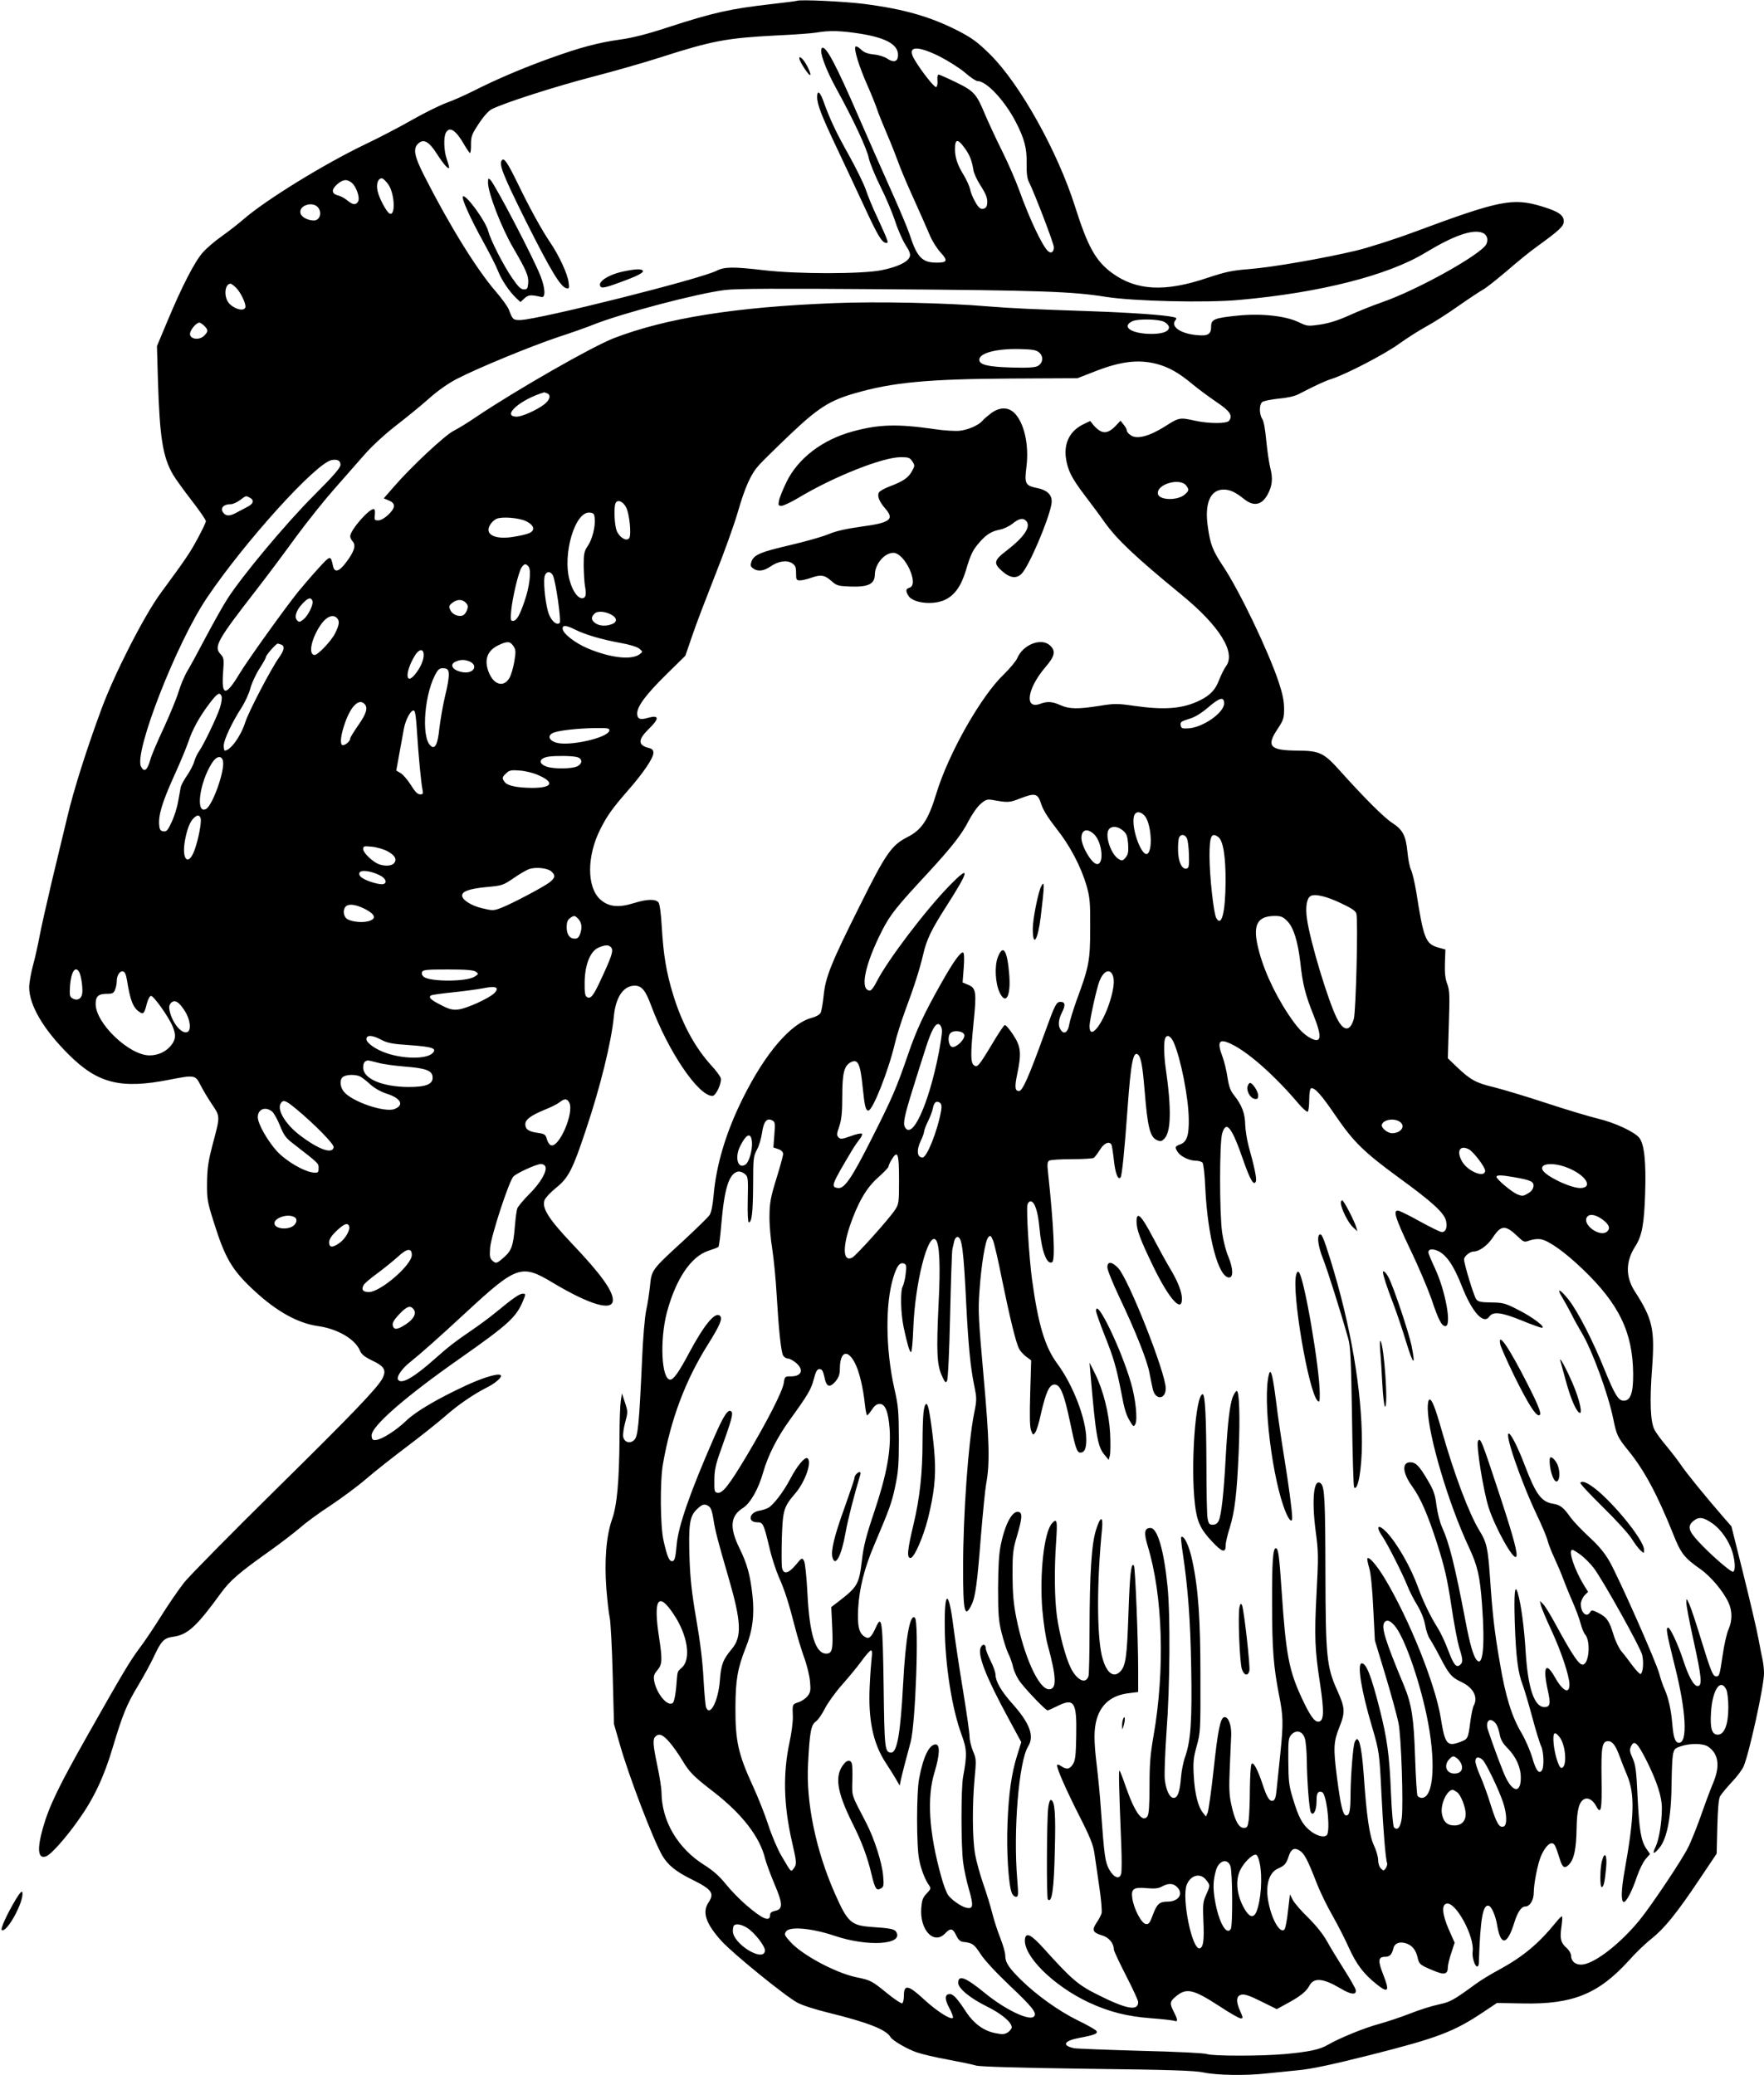 <?xml version="1.0" standalone="no"?>
<!DOCTYPE svg PUBLIC "-//W3C//DTD SVG 20010904//EN"
 "http://www.w3.org/TR/2001/REC-SVG-20010904/DTD/svg10.dtd">
<svg version="1.0" xmlns="http://www.w3.org/2000/svg"
 width="1088pt" height="1280pt" viewBox="0 0 1088 1280"
 preserveAspectRatio="xMidYMid meet">
<g transform="translate(0,1280) scale(0.1,-0.1)"
fill="#000000" stroke="none">
<path d="M4915 12795 c-5 -2 -75 -11 -155 -20 -255 -29 -359 -52 -645 -145
-121 -40 -216 -64 -290 -74 -136 -19 -248 -49 -434 -116 -164 -59 -329 -129
-469 -200 -54 -27 -130 -61 -170 -75 -40 -15 -136 -62 -213 -106 -77 -44 -204
-110 -282 -147 -255 -122 -614 -343 -752 -462 -33 -29 -95 -77 -137 -107 -43
-30 -95 -75 -117 -100 -50 -56 -128 -208 -216 -418 l-67 -160 6 -210 c11 -356
30 -475 94 -584 14 -24 65 -95 114 -158 48 -62 88 -120 88 -128 0 -7 -23 -55
-51 -107 -48 -89 -71 -123 -229 -338 -101 -138 -283 -494 -363 -710 -91 -246
-172 -500 -212 -670 -19 -80 -62 -257 -95 -395 -32 -137 -67 -290 -76 -340 -9
-49 -27 -130 -40 -178 -13 -48 -24 -110 -24 -137 0 -109 86 -257 240 -411 182
-183 324 -219 630 -158 149 29 155 28 186 -33 14 -28 46 -82 71 -119 52 -78
52 -71 3 -254 -25 -97 -32 -141 -33 -230 -1 -103 2 -118 42 -245 70 -223 112
-295 252 -424 136 -126 268 -199 392 -216 120 -17 228 -81 257 -151 10 -24 29
-39 79 -63 72 -34 86 -59 59 -110 -32 -59 -183 -217 -655 -682 -277 -273 -531
-531 -566 -574 -34 -43 -98 -136 -141 -205 -44 -70 -103 -159 -133 -198 -61
-82 -98 -143 -322 -539 -177 -313 -237 -436 -276 -572 -38 -134 -31 -196 20
-176 30 11 120 112 197 221 95 132 159 267 213 449 62 206 86 266 158 385 33
55 75 132 93 170 48 104 65 121 122 129 89 12 144 62 295 270 56 77 112 125
292 253 72 51 159 118 194 148 35 31 120 94 190 139 69 46 169 120 221 165 52
45 165 134 250 198 85 64 190 148 234 186 80 71 177 137 256 177 49 24 90 58
90 73 0 22 -95 -4 -207 -55 -178 -82 -317 -163 -377 -221 -60 -58 -148 -115
-186 -119 -21 -3 -26 2 -28 25 -7 55 207 242 558 487 284 200 334 245 375 344
19 45 19 46 -2 46 -20 -1 -58 -27 -160 -111 -37 -31 -106 -82 -153 -114 -103
-70 -146 -104 -225 -174 -132 -118 -210 -163 -230 -131 -11 17 24 68 72 106
71 57 178 152 352 313 306 283 338 294 525 182 233 -140 376 -182 376 -110 0
58 -76 163 -258 354 -139 147 -182 216 -163 263 6 15 39 50 73 77 74 60 101
112 182 357 89 264 157 542 172 698 11 119 59 190 129 190 42 0 66 -28 100
-120 107 -287 292 -560 379 -560 22 0 60 83 51 111 -4 12 -29 46 -57 76 -103
113 -183 262 -237 440 -41 134 -59 242 -69 410 -5 91 -13 147 -21 157 -18 22
-72 20 -149 -4 -99 -31 -159 -24 -211 23 -82 76 -82 266 1 431 42 84 76 131
170 239 96 109 158 201 158 233 0 17 -7 25 -27 30 -69 17 -70 50 -3 116 70 68
67 90 -8 69 -44 -13 -62 -5 -62 28 0 44 54 117 179 240 l118 116 43 125 c23
69 87 235 140 370 54 135 117 310 140 389 46 159 81 237 132 293 18 20 103
104 189 186 175 166 245 211 401 256 235 68 451 88 968 91 l405 2 93 36 c169
68 280 82 397 52 74 -20 135 -54 220 -125 36 -30 103 -79 148 -110 84 -56 102
-84 77 -116 -16 -18 -123 -18 -210 1 -94 21 -98 20 -184 -35 -97 -61 -172 -81
-210 -56 -15 9 -26 23 -26 30 0 8 -9 24 -20 37 l-19 24 -30 -32 c-51 -53 -87
-52 -136 4 l-21 26 -38 -18 c-85 -40 -124 -114 -112 -208 11 -77 34 -124 116
-232 42 -55 97 -129 122 -165 78 -109 189 -214 473 -447 239 -195 341 -361
275 -445 -10 -14 -28 -50 -40 -80 -22 -61 -55 -96 -117 -127 -106 -53 -217
-62 -408 -35 -103 15 -121 15 -214 0 -133 -21 -186 -20 -240 4 -50 23 -81 25
-127 8 -98 -35 -78 96 34 227 58 67 65 99 29 133 -54 51 -168 6 -203 -78 -8
-19 -46 -64 -83 -100 -141 -135 -341 -488 -416 -735 -49 -162 -90 -224 -179
-269 -96 -49 -132 -99 -289 -415 -182 -363 -216 -449 -227 -563 -5 -47 -13
-95 -19 -106 -6 -11 -29 -24 -53 -30 -129 -33 -288 -217 -427 -498 -103 -207
-164 -410 -180 -601 -5 -57 -14 -101 -24 -117 -9 -14 -83 -86 -164 -161 -195
-179 -194 -178 -204 -278 -5 -45 -15 -113 -24 -152 -8 -39 -20 -175 -25 -305
-18 -395 -25 -470 -48 -492 -25 -25 -60 -16 -68 18 -3 13 2 54 12 90 17 63 17
67 -1 122 l-19 57 -7 -45 c-4 -25 -8 -128 -8 -230 -2 -269 -15 -414 -46 -502
-36 -102 -48 -255 -35 -428 6 -74 15 -155 21 -180 5 -25 14 -182 18 -350 l8
-305 36 -125 c54 -192 207 -592 262 -686 34 -58 83 -98 178 -145 129 -64 145
-86 107 -144 -41 -61 -16 -132 82 -240 72 -78 390 -337 466 -378 31 -17 113
-43 195 -63 236 -58 353 -103 379 -149 13 -22 102 -74 163 -95 33 -11 120 -32
195 -45 74 -14 151 -30 170 -36 23 -7 253 -14 685 -20 519 -6 664 -11 720 -23
80 -17 259 -20 384 -6 47 5 136 14 197 20 80 7 207 34 445 94 415 105 516 143
698 265 l84 56 161 -3 c306 -6 464 58 651 263 43 49 107 110 142 137 78 62
156 158 293 363 l108 161 4 164 c3 111 8 173 17 190 8 14 40 52 71 86 32 33
66 78 75 100 35 84 125 494 125 572 0 24 -4 62 -9 85 -5 23 -17 83 -26 132 -9
50 -50 225 -91 390 l-75 300 -48 55 c-116 134 -226 269 -262 322 -21 31 -63
85 -92 120 -30 35 -62 79 -72 98 -26 48 -31 177 -15 385 17 234 3 299 -106
468 -59 91 -58 186 2 279 42 65 55 140 61 328 6 192 -5 299 -35 340 -27 37
-154 96 -257 120 -49 12 -191 54 -315 95 -124 41 -271 85 -327 99 -110 26
-144 45 -229 126 l-54 52 6 207 c6 181 5 213 -10 252 -12 32 -16 68 -14 128
l3 84 -47 13 c-75 23 -88 54 -133 344 -10 58 -24 118 -32 134 -8 16 -18 65
-22 110 -10 102 -29 138 -94 180 -52 34 -171 153 -321 320 -102 114 -127 125
-266 126 -167 1 -191 27 -121 132 37 56 41 67 41 126 0 47 -9 92 -34 167 -65
193 -241 560 -342 712 -64 96 -79 134 -94 241 -22 146 14 232 97 232 39 0 72
-15 127 -59 59 -47 108 -37 144 28 29 53 34 99 17 164 -8 32 -19 108 -25 169
-6 67 -15 120 -25 134 -19 30 -19 88 0 104 9 7 54 16 101 21 50 4 100 15 122
27 115 59 162 81 209 96 91 30 325 152 412 215 47 34 121 81 166 106 45 24
136 82 202 129 66 46 134 91 151 100 16 8 81 60 144 113 62 54 144 121 182
148 145 105 171 129 171 160 0 38 -33 61 -136 92 -179 54 -259 38 -789 -159
-118 -44 -278 -95 -356 -114 -197 -47 -511 -102 -659 -114 -106 -8 -146 -17
-258 -54 -262 -89 -439 -79 -588 30 -101 74 -150 162 -228 409 -108 341 -340
757 -525 940 -75 74 -109 99 -191 142 -175 90 -338 137 -588 169 -118 15 -391
28 -412 19z m398 -204 c163 -27 235 -72 225 -142 -4 -31 -30 -35 -65 -11 -15
11 -52 23 -82 26 -40 4 -62 12 -82 32 -15 14 -29 21 -33 16 -10 -16 22 -121
73 -236 27 -61 54 -129 61 -151 7 -22 34 -89 60 -150 26 -60 57 -139 70 -175
12 -36 55 -137 95 -225 40 -88 84 -189 99 -224 14 -35 44 -83 67 -108 47 -51
42 -63 -24 -63 -89 0 -121 32 -167 175 -13 39 -66 165 -118 280 -52 116 -138
311 -192 435 -145 335 -209 455 -231 433 -18 -18 23 -130 91 -253 104 -189
188 -369 199 -427 6 -28 38 -106 71 -173 34 -67 74 -163 91 -214 16 -51 45
-116 63 -145 26 -40 33 -59 27 -75 -12 -33 -76 -63 -175 -83 -123 -24 -518
-24 -723 0 -188 22 -244 22 -293 -3 -100 -51 -1088 -299 -1209 -304 -46 -1
-49 2 -72 63 -7 19 -44 70 -83 115 -118 137 -287 411 -440 713 -61 120 -70
167 -36 198 33 30 65 13 114 -63 42 -66 76 -104 76 -84 0 5 -7 29 -15 52 -17
49 -20 132 -5 161 23 42 62 16 113 -73 15 -26 31 -49 35 -52 4 -2 8 21 7 52 0
51 5 64 48 129 28 43 61 80 79 89 73 38 391 140 618 199 135 35 324 89 420
120 323 104 412 120 713 136 111 5 225 13 252 18 81 14 153 12 278 -8z m484
-140 c54 -28 125 -73 156 -100 32 -28 66 -51 76 -51 55 0 166 -118 235 -250
54 -104 70 -164 68 -258 -1 -59 3 -92 14 -114 33 -65 154 -380 154 -403 0 -29
-16 -41 -35 -25 -34 28 -115 199 -180 380 -21 58 -68 166 -105 240 -37 74 -84
176 -105 225 -52 126 -68 144 -180 198 -53 26 -101 47 -106 47 -6 0 -9 -16 -7
-36 2 -21 -2 -39 -8 -41 -11 -4 -92 99 -134 170 -49 83 12 90 157 18z m152
-563 c31 -42 45 -76 55 -138 3 -20 22 -60 41 -90 39 -61 48 -86 43 -121 -2
-16 -11 -25 -25 -27 -16 -2 -28 7 -47 41 -14 24 -29 59 -32 78 -4 19 -22 59
-40 89 -39 63 -54 109 -54 161 0 63 17 65 59 7z m-3553 -227 c40 -61 44 -201
5 -177 -19 12 -63 95 -72 137 -10 44 2 79 26 79 8 0 26 -18 41 -39z m-227 12
c29 -24 52 -92 40 -115 -13 -24 -32 -23 -66 5 -15 13 -41 27 -56 31 -42 10
-45 35 -9 68 37 32 61 35 91 11z m-204 -157 c22 -33 5 -76 -29 -76 -36 0 -75
20 -82 42 -16 52 80 81 111 34z m7179 -152 c27 -11 37 -40 24 -69 -28 -62
-424 -283 -643 -359 -60 -21 -153 -58 -207 -83 -65 -29 -121 -47 -175 -55 -76
-11 -80 -11 -136 16 -81 38 -230 54 -374 39 -143 -14 -163 -23 -163 -67 0 -48
-19 -60 -89 -53 -100 9 -163 53 -131 92 9 11 7 15 -12 19 -56 13 -253 27 -503
36 -358 12 -508 19 -640 30 -256 22 -691 31 -955 20 -606 -24 -1031 -92 -1354
-216 -134 -52 -596 -316 -848 -485 -49 -34 -112 -72 -139 -86 -54 -26 -269
-228 -372 -348 l-60 -69 31 -13 c22 -9 32 -20 32 -34 0 -29 -65 -89 -97 -89
-23 0 -25 3 -21 35 2 21 0 35 -7 35 -32 0 -145 -131 -145 -168 0 -9 7 -23 16
-33 21 -24 8 -63 -43 -130 -42 -56 -70 -63 -79 -21 -15 69 -15 69 -95 -19 -42
-46 -95 -109 -120 -139 -82 -102 -313 -424 -364 -509 -84 -139 -110 -135 -99
12 6 83 5 89 -16 112 -43 46 -20 86 220 395 66 85 176 232 244 326 69 94 176
228 238 298 62 71 147 167 188 214 44 50 124 124 190 175 63 49 156 124 205
168 56 50 122 96 175 123 127 66 456 201 620 256 80 26 179 61 221 78 173 69
639 192 809 213 70 9 330 10 985 5 966 -7 1159 -14 1365 -47 170 -27 619 -38
823 -19 497 44 917 151 1148 291 175 106 291 147 353 123z m-7688 -339 c30
-30 64 -103 57 -122 -12 -31 -92 0 -112 44 -21 45 -9 103 21 103 5 0 20 -11
34 -25z m5724 -210 c17 -9 30 -24 30 -34 0 -29 -50 -44 -133 -40 -108 6 -157
46 -94 77 34 17 163 14 197 -3z m-5920 -25 c25 -25 25 -35 -1 -61 -28 -28 -83
-23 -87 8 -3 23 37 73 58 73 5 0 19 -9 30 -20z m5150 -165 c28 -25 23 -65 -10
-83 -18 -9 -61 -12 -160 -9 -146 4 -200 17 -200 48 0 41 106 69 247 66 84 -2
105 -6 123 -22z m-3036 -251 c26 -10 18 -41 -17 -68 -45 -35 -137 -76 -169
-76 -100 0 23 108 169 150 1 0 8 -3 17 -6z m-1274 -441 c0 -18 -41 -66 -166
-191 -168 -168 -441 -494 -532 -637 -25 -38 -83 -142 -130 -230 -46 -88 -99
-185 -117 -215 -18 -30 -42 -88 -54 -128 -12 -40 -53 -139 -90 -220 -38 -81
-75 -167 -82 -192 -20 -72 -39 -87 -59 -49 -46 85 219 764 406 1041 234 347
671 830 769 850 36 7 55 -3 55 -29z m5217 -129 c17 -24 17 -30 -8 -53 -43 -40
-159 -38 -167 2 -12 60 137 103 175 51z m-5776 -74 c29 -16 23 -38 -18 -58
-21 -11 -51 -27 -68 -36 -36 -19 -57 -20 -73 -4 -29 29 -8 58 42 58 12 0 37
11 56 25 39 29 36 28 61 15z m2321 -60 c21 -42 33 -169 19 -189 -15 -23 -59 2
-77 44 -14 35 -19 140 -8 170 11 27 47 13 66 -25z m-194 -68 c5 -50 -15 -129
-43 -170 -22 -32 -25 -47 -25 -122 1 -47 4 -103 8 -125 10 -53 5 -75 -18 -75
-27 0 -58 44 -76 108 -47 161 33 431 124 420 23 -2 28 -8 30 -36z m-423 -17
c49 -24 58 -56 20 -73 -14 -7 -57 -17 -96 -23 -118 -20 -185 15 -144 77 9 14
26 29 38 34 35 15 138 6 182 -15z m15 -280 c18 -22 7 -123 -25 -214 -30 -88
-49 -121 -72 -121 -14 0 -15 9 -10 64 8 80 44 234 63 264 17 26 27 28 44 7z
m150 -54 c17 -32 53 -282 42 -293 -17 -17 -48 8 -66 52 -19 47 -35 181 -28
228 5 37 35 44 52 13z m-1483 -157 c8 -21 -26 -92 -56 -115 -21 -17 -27 -18
-38 -6 -20 20 -7 61 32 103 35 37 52 42 62 18z m947 -13 c13 -14 14 -24 6 -45
-5 -15 -17 -29 -25 -32 -27 -11 -65 6 -77 32 -11 23 -9 29 11 45 30 24 63 24
85 0z m904 -77 c29 -19 28 -42 -4 -54 -37 -14 -76 -12 -102 6 -26 18 -28 37
-5 59 18 19 72 14 111 -11z m-1700 -16 c18 -18 15 -43 -12 -96 -23 -46 -105
-132 -125 -132 -37 0 -26 81 23 164 39 67 85 93 114 64z m1470 -72 c62 -31
164 -61 280 -82 56 -10 101 -24 115 -35 22 -19 22 -19 3 -34 -50 -38 -178 -24
-320 35 -80 34 -156 93 -156 123 0 23 22 21 78 -7z m-381 -102 c15 -23 15 -34
5 -96 -7 -39 -20 -84 -30 -100 -33 -57 -91 -45 -123 25 -36 80 -18 141 53 176
56 27 74 27 95 -5z m-1433 10 c24 -9 19 -35 -13 -80 -47 -65 -189 -336 -209
-401 -27 -85 -91 -173 -126 -173 -3 0 -6 14 -6 31 0 35 51 143 109 233 22 34
47 88 55 120 9 33 34 87 56 121 22 34 40 66 40 72 0 12 63 83 73 83 3 0 12 -3
21 -6z m878 -51 c6 -27 -9 -72 -38 -114 -71 -102 -84 -15 -14 99 22 35 46 42
52 15z m281 -52 c59 -23 31 -77 -35 -68 -65 9 -92 48 -45 67 29 12 51 12 80 1z
m-125 -77 c2 -18 -8 -80 -23 -138 -14 -59 -29 -148 -35 -198 -10 -98 -26 -132
-53 -109 -63 52 -38 341 39 459 11 17 23 22 42 20 22 -2 28 -9 30 -34z m-1401
-140 c3 -9 -1 -40 -10 -68 -19 -60 -99 -226 -128 -268 -12 -16 -25 -45 -31
-65 -5 -20 -25 -58 -44 -86 -19 -27 -36 -59 -39 -71 -2 -11 -9 -51 -16 -88 -6
-37 -24 -95 -40 -128 -24 -52 -32 -61 -51 -58 -18 2 -24 11 -26 38 -6 61 18
140 90 300 39 85 79 182 90 215 23 71 65 148 122 225 56 75 71 85 83 54z
m6183 -43 c0 -58 -133 -150 -223 -154 -36 -2 -42 1 -45 20 -3 19 4 24 50 38
36 10 74 33 118 70 73 63 100 70 100 26z m-5302 -3 c23 -23 12 -60 -38 -131
-27 -39 -50 -76 -50 -82 0 -19 -37 -48 -50 -40 -25 15 19 171 65 231 27 35 52
43 73 22z m324 -174 c9 -142 25 -313 34 -356 5 -24 3 -28 -15 -28 -15 0 -32
17 -57 58 -20 32 -49 65 -63 73 l-27 16 19 104 c10 57 23 127 28 154 11 58 44
118 62 112 8 -2 14 -46 19 -133z m1186 9 c-8 -44 -247 -98 -327 -74 -47 14
-56 45 -18 61 32 14 147 27 255 29 83 1 93 -1 90 -16z m-203 -162 c38 -8 41
-40 5 -58 -31 -16 -146 -17 -188 -2 -55 19 -48 53 13 62 45 6 136 5 170 -2z
m-2180 -24 c14 -56 -63 -274 -104 -297 -66 -35 -42 160 36 283 27 43 59 50 68
14z m1942 -87 c107 -46 91 -80 -36 -80 -93 1 -151 13 -168 36 -18 24 -17 30
10 55 19 18 31 20 82 16 33 -2 83 -14 112 -27z m3105 -180 c12 -37 42 -85 93
-150 85 -107 153 -237 187 -355 20 -71 23 -101 22 -260 0 -200 -7 -238 -83
-443 -21 -59 -42 -126 -46 -150 -8 -49 -31 -65 -51 -37 -20 26 -17 64 6 110
23 45 20 65 -9 65 -26 0 -34 -16 -97 -190 -97 -268 -137 -360 -159 -360 -25 0
-28 24 -11 105 27 129 23 169 -25 242 -23 35 -46 62 -52 60 -5 -1 -41 -54 -78
-117 -83 -138 -92 -148 -113 -130 -20 16 -20 71 -1 265 19 184 15 211 -33 230
l-35 15 7 89 c4 53 3 92 -3 95 -14 9 -61 -56 -133 -184 -107 -189 -156 -293
-207 -443 -72 -209 -97 -268 -226 -523 -122 -242 -167 -308 -207 -302 -46 6
-41 18 94 244 10 16 27 41 39 56 13 15 19 31 15 35 -4 4 -35 -2 -69 -15 -53
-19 -63 -20 -75 -8 -12 12 -12 22 4 67 14 42 19 84 19 189 0 142 12 187 53
208 43 22 58 -9 72 -147 13 -127 19 -151 36 -151 27 0 125 248 164 416 10 44
39 134 63 200 54 144 91 260 111 347 21 92 52 155 143 297 143 223 149 260 22
130 -149 -152 -385 -463 -453 -597 -14 -29 -32 -53 -40 -53 -65 0 -33 159 75
371 51 98 84 141 282 354 148 161 209 238 252 323 21 40 53 86 73 103 30 26
40 30 71 25 99 -18 106 -17 171 8 95 37 111 33 132 -34z m637 -71 c39 -42 53
-201 21 -233 -34 -34 -105 153 -86 229 8 31 38 33 65 4z m-5822 -15 c8 -22
-13 -132 -38 -200 -38 -101 -80 -56 -58 63 13 69 30 113 53 136 22 21 35 22
43 1z m5689 -77 c23 -20 28 -34 32 -83 3 -48 0 -64 -15 -83 -16 -20 -23 -22
-40 -12 -50 26 -92 151 -63 186 18 22 55 18 86 -8z m-176 -25 c48 -49 61 -182
17 -182 -32 0 -96 107 -97 161 0 53 37 63 80 21z m570 -22 c6 -11 12 -57 13
-102 2 -70 0 -83 -15 -86 -28 -6 -51 43 -52 111 -1 34 2 70 6 80 10 23 35 22
48 -3z m194 7 c30 -22 46 -119 45 -277 -1 -189 -25 -283 -58 -221 -16 30 -41
261 -41 381 0 123 12 148 54 117z m-5122 -89 c45 -25 58 -49 38 -73 -14 -17
-57 -19 -93 -6 -39 15 -97 71 -97 93 0 19 4 20 55 15 30 -3 74 -16 97 -29z
m1008 -123 c28 -25 25 -40 -12 -69 -41 -30 -226 -128 -294 -155 -49 -19 -55
-19 -118 -4 -67 15 -126 52 -126 79 0 26 46 42 148 52 100 9 105 11 171 56 37
26 81 51 97 56 42 13 112 5 134 -15z m-1060 -23 c38 -18 50 -46 26 -55 -19 -7
-98 15 -131 37 -16 10 -22 22 -18 32 7 20 68 13 123 -14z m5930 -173 c68 -32
92 -48 96 -66 11 -42 -3 -605 -16 -648 -23 -80 -63 -78 -104 3 -55 109 -166
477 -185 615 -10 70 -2 124 21 139 25 17 98 0 188 -43z m-6019 -36 c66 -34 73
-62 19 -76 -43 -11 -115 -1 -135 19 -18 18 -20 55 -3 72 19 19 61 14 119 -15z
m1313 -58 c23 -24 28 -52 16 -90 -9 -27 -17 -35 -35 -35 -32 0 -50 26 -50 72
0 28 6 44 20 54 24 18 30 18 49 -1z m4375 -16 c39 -38 66 -126 81 -255 14
-134 32 -203 80 -322 56 -139 51 -181 -16 -146 -45 24 -81 62 -139 149 -93
141 -162 298 -190 430 -26 125 4 174 107 175 39 0 51 -5 77 -31z m-4169 -164
c15 -18 3 -55 -65 -200 -45 -98 -62 -119 -85 -105 -12 7 -15 29 -14 94 2 107
35 189 86 211 43 18 63 18 78 0z m-3281 -152 c13 -26 24 -109 17 -137 -7 -29
-31 -40 -58 -25 -18 10 -20 18 -16 80 7 86 33 125 57 82z m2446 3 c18 -13 17
-14 -7 -30 -49 -32 -270 -33 -314 -2 -10 8 -15 20 -11 30 6 14 27 16 160 16
114 0 158 -4 172 -14z m-2152 -51 c20 -127 38 -173 80 -199 21 -14 28 -6 42
51 7 27 18 49 26 50 15 3 110 -130 134 -189 22 -53 19 -82 -12 -119 -32 -38
-79 -59 -131 -59 -125 0 -332 198 -332 317 0 49 17 63 75 63 29 0 37 5 45 26
6 14 10 37 10 50 0 36 18 66 38 62 12 -2 19 -18 25 -53z m6077 36 c14 -27 13
-67 -5 -136 -41 -156 -135 -285 -135 -184 0 34 43 229 60 274 23 61 60 82 80
46z m-3810 -116 c-29 -31 -173 -97 -224 -102 -33 -4 -55 1 -103 26 -66 33 -83
49 -64 61 7 4 67 12 134 19 67 7 151 18 187 25 79 16 102 6 70 -29z m-1909
-113 c33 -52 40 -118 14 -128 -35 -14 -93 56 -109 132 -5 23 -2 36 9 48 23 22
49 7 86 -52z m4669 -123 c0 -15 -9 -76 -20 -134 -62 -317 -164 -541 -209 -457
-12 23 -3 69 48 232 23 74 58 186 78 247 39 124 66 171 89 152 8 -6 14 -24 14
-40z m138 -24 c4 -26 -49 -78 -75 -73 -22 4 -31 62 -12 84 19 23 83 15 87 -11z
m-3596 -29 c38 -20 69 -26 177 -33 138 -10 168 -20 139 -49 -37 -38 -180 -37
-288 1 -65 23 -120 62 -120 85 0 28 36 26 92 -4z m4888 -18 c43 -99 90 -337
92 -469 2 -102 -12 -144 -53 -158 -33 -12 -35 -18 -13 -50 20 -27 72 -51 112
-51 16 0 34 -6 39 -12 6 -7 14 -78 17 -158 15 -302 81 -550 147 -550 27 0 25
56 -5 129 -14 31 -31 98 -38 147 -17 120 -17 553 0 612 25 84 59 42 131 -167
42 -120 65 -159 77 -128 6 17 -8 85 -46 222 -10 39 -19 97 -20 130 -1 67 -21
119 -67 177 -24 29 -33 54 -42 112 -6 41 -20 99 -31 128 -36 95 -21 115 56 77
105 -50 271 -198 415 -369 26 -30 51 -51 55 -47 5 5 9 38 9 74 0 39 5 68 11
70 22 7 64 -40 153 -171 111 -162 173 -222 391 -382 204 -148 278 -216 289
-265 9 -40 -2 -69 -26 -69 -9 0 -68 29 -132 64 -64 36 -125 66 -136 68 -35 5
-21 -41 73 -239 50 -103 108 -241 131 -306 43 -129 63 -167 86 -167 40 0 1
217 -65 358 -22 47 -40 90 -40 97 0 20 23 24 56 10 53 -22 100 -90 149 -215
64 -164 135 -243 171 -191 23 33 76 26 199 -24 60 -25 117 -45 125 -45 28 1
-59 67 -147 111 -78 40 -92 44 -165 45 -65 1 -81 4 -93 20 -15 20 -75 218 -75
246 0 18 36 48 58 48 36 0 86 37 119 86 52 79 78 80 155 6 37 -35 39 -36 74
-23 20 7 50 10 67 7 51 -9 152 -82 259 -185 225 -215 309 -391 311 -646 1
-116 -16 -165 -58 -165 -33 0 -54 33 -120 195 -72 178 -163 355 -220 428 -53
67 -78 76 -40 15 14 -24 40 -70 57 -103 16 -33 45 -85 63 -115 64 -106 163
-375 195 -531 21 -103 27 -115 95 -199 98 -121 178 -271 275 -513 47 -119 68
-146 168 -216 65 -46 141 -137 173 -206 24 -52 24 -112 0 -166 -11 -24 -27
-96 -36 -159 -19 -127 -20 -130 -41 -130 -19 0 -32 31 -94 233 -28 92 -59 186
-70 210 -17 39 -19 40 -19 13 -1 -15 19 -120 44 -233 51 -232 56 -283 25 -283
-23 0 -56 59 -90 165 -29 88 -78 195 -91 195 -16 0 -10 -32 42 -241 69 -275
79 -469 25 -469 -23 0 -34 29 -41 110 -8 94 -23 162 -47 218 -11 23 -26 68
-34 98 -18 70 -250 593 -307 693 -30 52 -66 96 -124 149 -45 42 -96 95 -114
119 -45 64 -65 80 -108 87 -74 11 -108 58 -176 236 -39 103 -80 186 -96 196
-37 22 69 -288 171 -503 32 -67 61 -137 65 -155 4 -18 23 -67 42 -108 19 -41
43 -97 53 -125 10 -27 35 -90 57 -140 22 -49 45 -112 52 -140 7 -27 19 -57 27
-66 36 -40 26 -181 -13 -187 -23 -3 -63 55 -168 248 -31 58 -66 114 -77 125
l-20 20 6 -28 c4 -15 33 -86 66 -156 60 -130 110 -280 110 -332 0 -62 -42 -41
-92 49 -54 95 -73 59 -42 -82 19 -85 15 -106 -20 -106 -63 0 -102 117 -116
341 -9 148 -28 294 -49 364 -18 61 -24 -6 -18 -189 7 -206 20 -307 48 -377 10
-27 37 -117 59 -199 22 -83 47 -164 55 -180 16 -32 20 -126 6 -149 -18 -28
-38 -2 -60 76 -13 44 -43 113 -67 154 -59 99 -98 222 -133 431 -34 195 -46
305 -61 528 -13 181 -20 216 -66 290 -64 105 -155 346 -234 624 -40 140 -60
188 -74 183 -6 -2 -11 -26 -10 -58 3 -163 128 -585 253 -851 55 -118 69 -180
82 -357 19 -260 5 -392 -36 -337 -19 26 -40 98 -65 231 -68 355 -101 485 -145
583 -14 30 -29 90 -35 135 -8 66 -17 93 -51 151 -55 94 -76 116 -111 116 -53
0 -48 -66 13 -150 51 -71 96 -174 153 -352 46 -145 62 -214 87 -379 16 -110
39 -228 49 -262 24 -75 24 -91 5 -107 -23 -19 -39 0 -74 93 -17 46 -45 105
-61 131 -45 70 -94 171 -123 253 -45 125 -128 270 -194 341 -53 55 -71 39 -27
-25 32 -46 127 -235 155 -306 11 -29 38 -82 60 -118 25 -42 43 -87 49 -123 5
-31 18 -69 28 -84 10 -15 38 -64 62 -110 56 -109 72 -128 133 -157 73 -34 105
-93 77 -145 -6 -10 -15 -54 -21 -97 -14 -109 -15 -110 -63 -128 -81 -31 -94
-14 -120 150 -34 208 -194 607 -346 860 -48 79 -95 134 -106 123 -3 -3 2 -30
11 -60 10 -33 19 -125 25 -250 l10 -197 66 -218 c36 -120 72 -252 80 -293 17
-87 30 -498 20 -583 -8 -59 -26 -81 -48 -59 -6 6 -14 97 -19 216 -9 228 -24
335 -69 512 -53 209 -83 284 -111 284 -30 0 -3 -168 63 -390 45 -153 46 -164
58 -405 11 -232 26 -412 35 -436 3 -8 -1 -23 -8 -33 -13 -17 -14 -17 -30 -1
-10 9 -17 32 -17 52 0 20 -12 61 -26 90 -28 61 -45 179 -63 438 -13 182 -33
255 -56 198 -10 -27 -24 -206 -25 -313 0 -112 -7 -142 -29 -138 -19 4 -33 65
-55 236 -23 179 -21 218 15 308 37 93 36 119 -15 231 -63 141 -70 207 -71 723
-1 454 -5 529 -29 550 -43 35 -57 -97 -31 -297 17 -124 17 -158 5 -384 -14
-262 -10 -348 21 -549 28 -184 25 -240 -11 -240 -24 0 -52 41 -101 146 -80
172 -98 272 -124 659 -15 223 -21 265 -36 265 -18 0 -24 -87 -23 -345 0 -276
9 -388 43 -561 26 -132 27 -172 8 -359 -9 -88 -19 -188 -23 -223 -4 -44 -10
-65 -21 -69 -21 -8 -38 17 -64 96 -32 97 -59 147 -70 130 -5 -8 -9 -77 -10
-154 0 -77 -4 -162 -7 -190 -6 -44 -10 -50 -31 -50 -31 0 -56 47 -77 146 -13
59 -14 104 -9 224 4 83 8 175 9 206 1 62 -19 111 -43 107 -24 -5 -39 -76 -66
-327 -14 -130 -31 -247 -36 -261 l-11 -25 -19 24 c-30 37 -50 118 -56 226 -5
86 -2 112 18 185 23 82 24 97 23 430 0 351 -13 541 -50 713 -19 92 -53 162
-69 145 -2 -2 2 -46 10 -98 32 -213 47 -411 52 -701 6 -330 -2 -453 -37 -555
-12 -32 -23 -90 -26 -129 -7 -87 -20 -125 -45 -125 -25 0 -48 48 -55 117 -3
32 2 164 11 293 21 275 24 720 6 895 -22 222 -62 360 -105 360 -38 0 -42 -29
-17 -112 93 -304 107 -762 36 -1169 -20 -113 -25 -175 -25 -310 0 -122 -4
-175 -13 -188 -30 -41 -77 22 -132 179 -18 53 -36 100 -40 103 -6 7 -4 -94 11
-467 3 -79 3 -154 -1 -168 -9 -39 -45 -26 -74 26 -25 46 -30 82 -51 371 -5 80
-17 200 -25 267 -19 155 -19 226 0 291 28 93 94 146 199 158 l56 7 0 136 c0
192 -18 630 -26 643 -17 27 -26 -54 -34 -297 -9 -265 -17 -322 -51 -356 -44
-44 -89 -4 -114 102 -30 135 -30 455 2 777 8 84 -10 81 -37 -5 -28 -88 -39
-272 -40 -613 0 -146 -3 -275 -6 -287 -15 -54 -70 -30 -109 47 -31 61 -70 205
-86 320 -15 104 -17 292 -5 463 9 130 5 145 -26 110 -49 -55 -77 -314 -59
-534 7 -77 21 -173 32 -212 56 -204 58 -277 9 -277 -63 0 -153 199 -202 443
-17 85 -22 148 -23 262 0 135 3 159 28 242 30 103 34 138 13 146 -39 15 -86
-68 -113 -201 -12 -54 -16 -133 -17 -267 0 -162 3 -203 22 -278 12 -48 30
-104 40 -125 11 -20 25 -60 31 -87 7 -29 27 -70 47 -95 49 -62 154 -170 165
-170 5 0 32 12 60 26 104 52 121 27 117 -181 -2 -124 -6 -156 -21 -178 -20
-31 -38 -34 -72 -11 -17 11 -25 12 -25 4 0 -24 56 -151 137 -311 66 -129 86
-180 93 -230 5 -35 19 -128 30 -207 12 -78 18 -153 14 -165 -4 -12 -18 -39
-32 -59 -29 -45 -22 -59 38 -77 40 -12 70 -49 70 -86 0 -9 34 -81 75 -161 41
-80 75 -153 75 -163 0 -58 -71 -45 -252 46 -120 60 -160 95 -333 287 -74 82
-107 99 -113 57 -15 -102 173 -289 392 -392 124 -58 237 -87 383 -98 70 -5
136 -13 146 -16 23 -9 22 6 -3 55 -27 52 -25 64 11 94 66 56 107 47 269 -58
63 -42 123 -76 132 -76 16 0 15 3 -2 43 -28 61 -26 95 6 103 19 5 50 -5 122
-41 l97 -48 60 33 c84 45 122 76 140 110 28 54 85 49 196 -17 62 -37 96 -40
91 -8 -2 11 -34 67 -71 125 -37 58 -85 137 -106 175 -25 45 -67 97 -115 145
-43 41 -86 91 -96 110 l-18 35 -12 -103 c-6 -57 -16 -108 -22 -114 -26 -26
-75 55 -97 161 -23 108 0 191 59 216 39 17 50 29 65 77 14 43 35 54 67 33 29
-18 49 -57 103 -195 22 -58 67 -150 99 -205 31 -55 77 -144 101 -198 47 -104
93 -165 175 -229 69 -55 78 -40 37 63 -34 87 -31 109 14 109 26 0 40 14 49 52
8 34 44 45 86 28 34 -14 54 -42 64 -87 9 -39 15 -44 94 -77 70 -30 92 -25 92
20 0 13 9 52 21 87 l21 64 -37 83 c-40 93 -45 152 -12 158 57 11 173 -205 160
-296 -5 -33 13 -92 28 -92 5 0 9 8 10 18 9 279 25 370 63 356 17 -7 41 -63 50
-119 22 -130 62 -125 105 13 20 66 44 102 68 102 29 0 53 39 53 88 0 51 23
169 42 217 19 48 48 85 67 85 19 0 24 -10 52 -99 16 -52 30 -60 57 -31 31 33
44 97 46 220 2 120 16 170 51 184 23 9 52 -10 70 -45 30 -56 36 -23 33 169 -3
197 3 232 41 232 26 0 46 -27 69 -90 11 -30 32 -84 47 -119 49 -116 46 -251
-15 -591 -21 -117 -23 -189 -5 -192 15 -2 52 68 81 156 15 43 39 92 54 109
l27 31 -23 33 c-33 49 -44 116 -54 323 -7 156 -12 193 -30 234 -18 39 -20 53
-11 72 20 45 40 26 99 -91 63 -128 92 -218 92 -288 0 -90 -18 -196 -39 -239
-22 -46 -12 -49 23 -7 49 58 75 197 76 409 1 69 4 143 8 165 7 36 12 41 47 53
59 20 137 19 169 -1 66 -44 77 -120 31 -228 -15 -35 -49 -126 -75 -201 -27
-75 -62 -163 -79 -195 -38 -77 -227 -359 -298 -446 -116 -142 -267 -261 -347
-274 -43 -7 -76 16 -76 54 0 13 -12 33 -26 46 -37 32 -44 57 -34 128 5 35 7
65 4 68 -2 3 -19 -13 -36 -35 -111 -136 -205 -214 -358 -297 -47 -25 -110 -64
-140 -86 -134 -98 -155 -110 -226 -125 -39 -8 -119 -33 -177 -56 -59 -23 -146
-52 -194 -65 -89 -24 -241 -86 -317 -130 -49 -28 -113 -41 -261 -55 -143 -13
-446 -13 -481 0 -15 6 -196 15 -408 20 -210 6 -394 13 -411 16 -79 17 -63 46
33 64 96 18 117 27 103 44 -7 8 -58 37 -114 64 -116 57 -251 153 -350 250 -76
75 -97 107 -97 151 0 16 -13 62 -29 103 -16 40 -39 109 -50 153 -11 44 -36
126 -56 183 -20 57 -43 140 -51 185 -17 98 -18 304 -3 468 11 113 10 121 -10
168 -11 27 -21 67 -21 89 0 21 -18 148 -40 282 -22 133 -49 312 -60 398 -29
231 -56 227 -53 -8 2 -232 45 -503 104 -661 33 -89 34 -125 9 -259 -13 -71
-13 -421 0 -525 5 -43 22 -121 37 -172 29 -101 25 -121 -19 -110 -33 9 -87 47
-110 77 -10 14 -30 66 -43 115 -76 273 -89 488 -41 644 32 105 35 171 7 171
-40 0 -77 -76 -102 -210 -17 -88 -17 -417 0 -500 12 -63 37 -126 63 -162 11
-15 8 -22 -17 -48 -24 -25 -29 -41 -33 -90 -10 -136 79 -229 148 -155 32 34
47 31 67 -12 13 -27 25 -39 43 -41 58 -6 68 -14 108 -75 25 -39 95 -114 177
-192 146 -138 175 -175 150 -195 -31 -25 -178 46 -300 146 -121 99 -165 115
-165 63 0 -34 74 -95 178 -146 89 -44 152 -97 152 -128 0 -8 -11 -22 -24 -31
-21 -13 -33 -14 -81 -4 -68 14 -128 58 -173 125 -56 86 -82 115 -103 115 -33
0 -34 -30 -4 -86 16 -30 26 -57 22 -61 -14 -13 -100 42 -179 115 -95 88 -123
94 -123 23 0 -24 -5 -46 -11 -48 -6 -2 -47 25 -90 60 -97 79 -104 83 -193 101
-129 27 -339 140 -409 221 -34 38 -36 43 -24 61 22 33 157 21 298 -26 202 -69
425 -56 383 21 -10 20 -34 25 -152 33 -128 9 -149 28 -228 207 -117 265 -179
563 -165 802 10 193 18 237 47 258 15 10 40 47 57 81 18 35 64 99 103 143 39
44 94 110 121 147 27 38 54 68 60 68 7 0 8 -17 4 -47 -3 -27 -9 -104 -12 -173
-10 -206 20 -352 98 -472 23 -35 52 -81 64 -102 l23 -40 6 30 c6 30 38 154 61
237 31 111 53 742 27 768 -30 30 -58 -124 -73 -411 -16 -300 -37 -420 -73
-420 -40 0 -42 20 -47 411 -6 402 -11 442 -47 363 -27 -60 -42 -75 -64 -63
-41 21 -52 66 -46 179 7 123 38 247 98 388 95 224 109 262 130 362 19 88 23
136 23 295 -1 170 -3 202 -28 310 -54 241 -57 523 -6 687 22 71 40 94 66 84
14 -5 16 -16 10 -62 -3 -31 -12 -66 -18 -78 -16 -28 -13 -163 5 -251 23 -107
37 -155 46 -155 5 0 11 66 14 148 10 275 90 593 138 545 24 -24 30 -158 18
-393 -14 -292 -11 -378 20 -445 19 -43 24 -48 32 -32 6 10 14 179 19 405 5
213 11 396 14 407 3 11 7 32 11 48 3 15 12 27 20 27 28 0 38 -74 55 -425 13
-247 25 -374 48 -488 17 -83 17 -91 0 -175 -36 -178 -68 -628 -68 -955 0 -271
10 -312 52 -226 24 48 35 130 58 425 12 143 26 286 32 319 24 128 20 270 -16
670 -31 347 -34 404 -25 520 11 163 36 316 55 334 12 13 16 10 29 -21 8 -20
33 -128 55 -240 48 -235 86 -390 105 -427 7 -14 27 -36 44 -49 l31 -23 -6
-202 c-4 -146 -3 -210 6 -232 11 -28 12 -29 25 -11 8 10 24 62 35 115 31 134
52 181 84 181 36 0 59 -57 96 -233 32 -155 42 -187 63 -187 26 0 37 25 37 80
0 125 -81 337 -180 470 -75 102 -117 240 -155 520 -18 133 -36 429 -28 459 3
12 11 21 19 21 25 0 46 -62 55 -164 13 -144 46 -231 79 -211 19 12 9 228 -26
553 -6 50 -4 66 7 73 8 5 70 9 139 9 69 0 130 4 136 8 6 4 23 26 38 50 25 41
57 55 71 32 3 -6 10 -49 15 -96 9 -82 25 -124 41 -107 9 10 24 157 44 433 20
278 35 354 66 323 17 -17 27 -76 39 -223 18 -223 33 -283 75 -302 22 -10 29
-9 46 8 42 42 45 184 9 434 -11 75 -13 161 -4 184 11 29 35 17 54 -26z m-4910
-123 c30 -9 105 -19 166 -24 128 -10 168 -24 172 -62 5 -46 -37 -64 -148 -64
-163 1 -280 51 -280 120 0 29 9 41 30 44 3 0 30 -6 60 -14z m-107 -86 c12 -7
41 -29 63 -50 25 -22 64 -44 98 -55 89 -28 111 -71 49 -95 -62 -23 -264 46
-313 108 -25 32 -26 78 -2 92 23 14 78 14 105 0z m1288 -160 c32 -61 -63 -283
-114 -263 -8 3 -19 19 -24 37 -8 29 -14 33 -56 39 -57 8 -77 22 -77 54 0 28
35 54 120 89 36 14 76 34 90 45 32 25 47 25 61 -1z m-1680 -43 c114 -95 231
-215 227 -233 -8 -43 -90 -15 -204 71 -90 67 -145 156 -124 197 16 29 30 24
101 -35z m3974 -5 c-22 -126 -88 -291 -115 -291 -34 0 -39 46 -10 105 11 22
19 47 20 56 0 8 11 37 24 63 13 26 27 63 30 81 7 37 23 48 44 32 9 -7 11 -22
7 -46z m-4126 -8 c11 -10 33 -49 48 -87 23 -58 37 -77 81 -110 162 -126 157
-121 157 -152 0 -26 -3 -29 -30 -27 -59 5 -170 70 -228 133 -59 66 -117 169
-117 209 0 50 48 68 89 34z m3097 -143 l-6 -78 30 -10 c20 -7 30 -18 30 -31 0
-10 -19 -79 -42 -153 -35 -114 -41 -146 -42 -228 -1 -52 7 -144 17 -203 9 -60
22 -186 27 -280 13 -221 27 -354 40 -378 6 -10 19 -19 30 -19 10 0 32 -12 49
-26 51 -43 36 -84 -31 -84 -37 0 -38 -1 -44 -42 -9 -53 -102 -235 -227 -445
-111 -186 -150 -235 -181 -231 -19 3 -21 9 -20 78 0 60 8 96 38 180 70 195 79
231 67 243 -19 19 -46 -20 -106 -158 -147 -336 -221 -547 -231 -660 -8 -87
-13 -105 -29 -105 -18 0 -30 29 -52 125 -21 89 -23 368 -4 475 48 275 138 514
275 733 76 121 94 163 77 180 -29 29 -97 -52 -196 -238 -58 -109 -91 -155
-111 -155 -54 0 -66 241 -21 414 56 208 149 346 257 381 30 10 58 20 61 24 4
3 12 67 18 141 19 220 47 309 101 323 11 3 30 -3 42 -13 22 -17 23 -24 20
-159 -2 -83 1 -141 6 -141 19 0 26 59 27 230 0 163 2 178 23 217 13 23 27 70
32 105 10 71 30 94 63 77 18 -10 19 -18 13 -89z m3861 78 c33 -27 2 -68 -51
-68 -29 0 -69 34 -63 53 11 33 81 42 114 15z m-3999 -124 c3 -50 -18 -124 -41
-138 -47 -30 -67 46 -31 116 39 77 67 85 72 22z m4423 -44 c28 -16 99 -109 99
-131 0 -47 -103 -7 -140 53 -40 66 -17 109 41 78z m-3516 -187 c0 -145 -1
-151 -27 -189 -38 -57 -236 -277 -261 -291 -55 -29 -62 53 -17 190 50 147 103
240 176 304 35 31 64 61 64 67 0 6 9 26 20 44 37 60 45 38 45 -125z m-2181 81
c11 -29 -30 -100 -98 -168 -37 -37 -70 -77 -75 -89 -5 -12 -11 -60 -15 -107
-10 -123 -20 -153 -66 -194 -46 -41 -52 -43 -76 -19 -13 13 -15 29 -11 77 6
73 117 413 144 439 23 23 141 76 169 77 12 0 25 -7 28 -16z m6299 -5 c111 -42
166 -120 91 -127 -57 -6 -226 74 -241 114 -14 38 66 45 150 13z m-327 -60
c106 -18 126 -28 122 -57 -2 -17 -14 -33 -35 -44 -28 -17 -35 -17 -65 -5 -36
16 -128 93 -128 108 0 12 33 11 106 -2z m546 -260 c41 -30 52 -54 32 -74 -43
-43 -162 44 -124 90 16 19 51 13 92 -16z m-8064 12 c20 -12 10 -44 -18 -58
-34 -18 -90 -12 -104 10 -23 38 77 77 122 48z m335 -54 c8 -22 -19 -73 -55
-101 -46 -34 -68 -34 -68 1 0 18 14 40 45 70 47 44 69 53 78 30z m387 -178 c0
-62 -194 -229 -265 -229 -36 0 -48 15 -33 42 4 10 43 43 86 74 42 31 98 77
124 100 57 54 88 58 88 13z m10 -334 c21 -25 3 -61 -47 -94 -53 -35 -76 -36
-81 -4 -2 14 11 36 41 67 46 48 67 56 87 31z m2721 -329 c28 -51 53 -156 64
-263 4 -35 10 -63 13 -63 4 0 17 16 30 35 16 25 30 35 48 35 34 0 53 -48 61
-154 9 -134 -18 -281 -93 -506 -52 -154 -68 -217 -78 -305 -18 -149 -26 -163
-151 -259 l-38 -29 6 -126 c6 -136 0 -161 -37 -161 -66 0 -103 117 -116 372
-5 99 -14 187 -21 200 -12 21 -13 21 -51 -25 -45 -53 -74 -60 -84 -21 -4 14
-4 96 -2 182 6 177 11 196 82 279 63 73 106 199 76 218 -16 10 -63 -46 -104
-124 -42 -81 -106 -165 -138 -182 -13 -7 -38 -15 -57 -18 -61 -11 -71 -71 -11
-71 36 0 40 -7 76 -158 13 -58 40 -139 58 -181 36 -80 60 -156 100 -311 13
-52 38 -134 55 -182 18 -48 34 -115 37 -150 5 -54 3 -67 -15 -90 -12 -15 -37
-32 -56 -38 -39 -13 -38 -12 -35 -90 1 -30 -8 -100 -20 -155 -42 -195 -37
-389 15 -617 29 -125 30 -138 10 -164 -18 -22 -13 -27 -75 78 -22 37 -59 122
-81 190 -22 68 -65 175 -94 238 -92 200 -110 280 -109 490 1 170 13 238 64
368 42 103 54 201 41 321 -14 127 -33 195 -81 293 -62 126 -55 198 22 246 46
29 96 117 125 220 30 105 87 217 166 326 109 151 130 186 146 248 13 50 21 63
36 63 15 0 21 -11 30 -50 12 -61 32 -68 69 -25 19 24 26 43 26 75 0 106 45
127 91 41z m-897 -889 c11 -8 20 -36 26 -77 11 -72 27 -133 93 -360 79 -271
84 -366 21 -441 -55 -66 -67 -97 -74 -195 -10 -127 -61 -226 -85 -166 -4 9
-11 89 -16 177 -5 104 -21 233 -45 370 -27 156 -37 250 -41 366 -7 212 0 264
42 306 36 36 52 40 79 20z m6191 -106 c51 -37 100 -108 120 -174 17 -58 20
-113 5 -122 -11 -7 -143 108 -217 189 -61 66 -66 94 -26 126 33 26 61 21 118
-19z m-813 -194 c23 -18 59 -54 78 -79 59 -79 288 -490 299 -537 10 -45 5
-108 -10 -117 -4 -2 -27 21 -51 53 -23 32 -54 72 -69 89 -14 18 -36 63 -47
100 -26 86 -42 109 -94 135 -37 19 -42 19 -50 5 -21 -37 -58 -5 -58 50 0 15
10 38 22 52 l23 23 -23 37 c-61 98 -102 222 -74 222 6 0 30 -15 54 -33z
m-5596 -366 c85 -127 108 -274 50 -327 -31 -30 -26 -12 -35 -117 -4 -48 -13
-93 -20 -100 -30 -30 -101 53 -116 134 -5 29 -2 41 19 66 31 36 32 65 11 203
-37 238 -5 287 91 141z m4445 -68 c57 -64 148 -317 198 -553 59 -279 46 -510
-30 -510 -10 0 -21 6 -26 12 -4 7 -11 114 -15 238 -8 245 -21 327 -69 444
-118 282 -142 363 -119 390 14 17 34 10 61 -21z m2046 -394 c7 -13 13 -61 13
-109 0 -107 -24 -170 -65 -170 -36 0 -48 37 -42 135 8 140 58 216 94 144z
m-1424 -207 c10 -10 21 -40 26 -66 6 -36 19 -59 49 -89 53 -54 82 -118 82
-183 0 -92 -45 -93 -91 -2 -17 32 -76 190 -111 295 -19 55 10 84 45 45z
m-1176 -92 c7 -19 12 -80 13 -135 1 -126 15 -309 25 -324 15 -26 35 11 35 66
0 40 4 55 16 60 9 3 20 0 25 -8 27 -43 44 -238 22 -259 -17 -18 -70 -2 -109
33 -44 38 -66 81 -100 194 -24 77 -27 106 -28 229 -1 127 1 144 18 163 30 33
68 24 83 -19z m1572 5 c40 -51 48 -190 11 -190 -18 0 -48 108 -49 173 -1 48 9
53 38 17z m-5491 -30 c22 -25 58 -76 80 -113 45 -75 69 -99 192 -194 177 -137
287 -279 319 -413 7 -27 33 -98 58 -157 52 -122 53 -155 3 -165 -20 -4 -30
-12 -30 -24 0 -47 -46 -28 -150 62 -38 33 -94 90 -124 128 -38 47 -77 82 -129
115 -166 103 -266 272 -267 451 0 22 -11 94 -25 160 -28 134 -30 166 -13 183
22 22 46 13 86 -33z m4886 -138 c12 -33 -6 -57 -43 -57 -52 0 -69 52 -30 91
18 18 23 19 42 6 12 -8 26 -26 31 -40z m132 26 c21 -22 97 -179 124 -259 24
-70 27 -142 5 -150 -27 -11 -44 17 -80 131 -19 63 -49 144 -65 180 -17 37 -30
78 -30 91 0 28 21 31 46 7z m-159 -198 c23 -16 53 -93 53 -135 0 -43 -26 -70
-69 -70 -46 0 -69 23 -78 74 -9 57 31 144 67 146 3 0 15 -7 27 -15z m-1218
-435 c19 -87 9 -232 -20 -303 -19 -44 -48 -32 -82 34 -40 79 -47 162 -18 223
23 47 72 96 96 96 8 0 18 -20 24 -50z m-180 -21 c13 -38 15 -368 2 -388 -27
-42 -74 43 -97 174 -14 79 -12 128 7 192 19 59 71 71 88 22z m-150 -85 c26
-33 26 -34 0 -92 -19 -42 -21 -59 -17 -157 6 -124 0 -168 -23 -173 -47 -9
-111 308 -80 391 24 61 84 77 120 31z m-179 -44 c42 -42 9 -90 -60 -90 -49 0
-65 -15 -90 -83 -18 -49 -25 -58 -43 -55 -27 4 -73 92 -83 157 -9 60 7 72 90
64 47 -4 70 -2 92 10 40 22 70 21 94 -3z m-2653 -251 c47 -29 115 -117 111
-143 -10 -72 -198 44 -198 123 0 15 3 31 7 34 12 13 46 7 80 -14z"/>
<path d="M4930 12440 c0 -19 63 -115 68 -102 4 14 -32 84 -52 101 -13 11 -16
11 -16 1z"/>
<path d="M5040 12202 c0 -46 27 -116 120 -312 48 -102 123 -261 166 -354 86
-186 111 -229 137 -234 21 -4 18 4 -52 157 -28 58 -59 135 -71 171 -12 36 -60
133 -106 216 -78 139 -115 217 -158 337 -20 53 -36 61 -36 19z"/>
<path d="M3097 11813 c-23 -22 3 -88 147 -378 153 -305 214 -406 250 -413 17
-4 18 1 13 37 -6 51 -60 167 -114 246 -52 77 -124 207 -201 366 -60 123 -82
156 -95 142z"/>
<path d="M3010 11674 c0 -64 82 -277 156 -404 80 -137 95 -173 92 -215 -3 -35
-6 -40 -27 -40 -19 0 -35 16 -72 70 -55 80 -132 231 -148 290 -16 62 -139 230
-156 213 -10 -10 46 -136 125 -278 39 -71 81 -153 92 -182 21 -55 69 -126 112
-167 l26 -24 25 23 c24 22 39 23 105 8 26 -6 23 55 -6 129 -45 115 -279 562
-309 593 -13 13 -15 11 -15 -16z"/>
<path d="M3842 11125 c-96 -21 -163 -68 -136 -95 8 -8 39 -1 106 24 117 42
160 64 153 76 -8 13 -46 11 -123 -5z"/>
<path d="M6422 7333 c-19 -36 -52 -203 -52 -261 0 -120 31 -74 49 73 24 198
24 229 3 188z"/>
<path d="M6154 6895 c-21 -56 -15 -162 12 -218 38 -78 69 -22 59 108 -12 155
-38 195 -71 110z"/>
<path d="M7695 6100 c-9 -28 16 -74 43 -78 18 -3 22 1 22 21 0 25 -34 77 -50
77 -5 0 -11 -9 -15 -20z"/>
<path d="M8270 5381 c0 -33 45 -124 75 -151 l27 -25 -7 25 c-11 38 -73 158
-85 165 -5 3 -10 -3 -10 -14z"/>
<path d="M7010 5266 c0 -52 23 -113 105 -282 96 -197 175 -285 175 -195 0 42
-26 108 -73 186 -23 38 -71 126 -107 194 -70 134 -100 163 -100 97z"/>
<path d="M8137 5183 c-15 -15 -5 -77 24 -150 27 -69 105 -314 154 -488 15 -50
18 -128 24 -487 3 -234 9 -429 13 -433 24 -24 48 116 48 277 0 321 -69 724
-194 1127 -44 141 -56 168 -69 154z"/>
<path d="M6830 4983 c0 -16 32 -95 71 -178 104 -218 176 -401 189 -475 7 -36
16 -82 21 -102 17 -66 79 -60 79 8 0 95 -229 674 -293 742 -39 41 -67 43 -67
5z"/>
<path d="M7994 4935 c-27 -110 76 -716 132 -775 12 -12 14 -7 14 42 0 157 -96
718 -129 751 -7 7 -12 1 -17 -18z"/>
<path d="M8530 4953 c0 -19 25 -95 61 -188 21 -55 58 -163 81 -240 45 -147 61
-159 34 -25 -16 78 -111 363 -141 419 -15 30 -35 49 -35 34z"/>
<path d="M6760 4714 c0 -9 24 -77 54 -153 54 -135 71 -193 101 -346 20 -109
31 -144 56 -184 19 -32 22 -33 31 -16 16 27 2 160 -27 257 -62 213 -215 528
-215 442z"/>
<path d="M9253 4509 c4 -19 45 -111 91 -205 80 -161 126 -234 147 -234 22 0 4
48 -69 192 -117 230 -184 327 -169 247z"/>
<path d="M8513 4465 c4 -38 9 -130 13 -203 4 -73 11 -135 16 -138 22 -14 -5
384 -28 405 -4 3 -4 -25 -1 -64z"/>
<path d="M9625 4402 c4 -13 18 -64 31 -113 28 -105 60 -183 82 -201 27 -23 7
74 -38 178 -41 95 -88 181 -75 136z"/>
<path d="M6725 4335 c34 -398 45 -461 90 -512 l23 -28 8 29 c3 15 4 76 1 135
-7 125 -42 264 -92 366 l-35 70 5 -60z"/>
<path d="M7827 4324 c-42 -150 21 -660 105 -856 21 -49 38 -62 38 -30 0 42
-23 211 -50 377 -16 99 -39 254 -50 345 -20 158 -32 203 -43 164z"/>
<path d="M7605 4187 c-20 -47 -33 -162 -45 -374 -12 -227 -27 -358 -43 -393
-8 -17 -20 -25 -37 -25 -21 0 -26 6 -32 40 -4 22 -7 166 -7 320 -1 300 -8 445
-23 445 -44 0 -76 -441 -48 -678 12 -107 34 -155 107 -232 62 -66 83 -71 83
-20 0 16 11 64 25 107 31 101 44 210 55 467 9 216 4 376 -12 376 -5 0 -15 -15
-23 -33z"/>
<path d="M5696 4088 c-3 -29 -6 -109 -6 -178 0 -197 -17 -350 -55 -510 -39
-164 -43 -210 -19 -210 22 0 78 126 108 245 37 150 49 255 41 375 -6 101 -29
277 -41 313 -10 32 -21 18 -28 -35z"/>
<path d="M9116 3911 c-13 -21 33 -309 66 -411 40 -123 150 -322 169 -303 13
13 -14 115 -97 368 -117 355 -123 371 -138 346z"/>
<path d="M9559 3803 c-7 -53 22 -148 43 -141 22 7 21 79 -2 116 -18 30 -39 42
-41 25z"/>
<path d="M9747 3654 c-4 -4 58 -70 137 -148 80 -78 160 -166 179 -196 19 -30
44 -64 56 -74 21 -19 21 -19 21 5 0 62 -211 317 -324 393 -39 26 -57 31 -69
20z"/>
<path d="M7645 2887 c-11 -43 1 -347 15 -384 14 -39 37 -43 46 -9 6 27 -34
384 -46 406 -7 11 -10 8 -15 -13z"/>
<path d="M6050 2640 c-24 -44 30 -182 170 -440 l79 -146 -24 -77 c-36 -113
-54 -240 -61 -427 -7 -164 6 -373 26 -425 5 -14 17 -25 26 -25 15 0 16 10 8
108 -25 302 10 726 67 819 40 64 11 143 -96 263 -70 78 -104 138 -105 180 0
14 -13 52 -30 85 -16 33 -30 68 -30 77 0 26 -18 31 -30 8z"/>
<path d="M6927 2196 c-4 -10 -7 -30 -6 -44 1 -25 1 -25 10 6 11 37 7 67 -4 38z"/>
<path d="M5208 1923 c-63 -73 -49 -171 51 -372 56 -111 91 -205 116 -311 22
-91 30 -104 57 -89 19 10 20 18 15 79 -7 81 -54 228 -104 325 -94 181 -88 162
-86 260 2 49 0 98 -3 107 -7 23 -27 23 -46 1z"/>
<path d="M6465 1648 c-9 -76 -11 -555 -2 -564 25 -26 38 61 43 306 6 221 0
300 -23 307 -7 3 -14 -16 -18 -49z"/>
<path d="M9881 1323 c-13 -46 -14 -163 -2 -163 12 0 19 32 27 117 8 80 -8 108
-25 46z"/>
<path d="M5282 3708 c-7 -7 -12 -18 -12 -25 0 -7 -27 -87 -59 -177 -64 -176
-87 -270 -77 -311 17 -66 56 8 81 150 14 80 53 233 91 358 6 20 -6 23 -24 5z"/>
<path d="M6114 10252 c-21 -16 -45 -36 -53 -46 -23 -28 -88 -57 -141 -63 -27
-3 -97 1 -157 10 -226 33 -342 30 -503 -14 -188 -51 -338 -166 -409 -312 -22
-45 -43 -97 -46 -114 -6 -29 -4 -33 15 -33 12 0 59 22 104 49 218 131 520 251
632 251 47 0 56 -3 71 -26 16 -24 16 -28 -2 -60 -21 -40 -56 -64 -137 -94 -32
-12 -62 -29 -67 -38 -12 -21 2 -56 39 -99 59 -67 31 -88 -152 -112 -91 -13
-153 -27 -198 -46 -35 -15 -141 -45 -235 -67 -185 -43 -225 -60 -240 -102 -8
-23 -6 -30 10 -42 28 -21 65 -17 106 11 49 34 101 42 134 21 21 -14 25 -24 25
-61 0 -41 2 -45 24 -45 13 0 43 7 66 15 62 22 85 19 126 -17 35 -31 43 -33
118 -36 111 -4 151 15 152 74 1 66 60 134 114 134 71 0 161 -196 100 -215 -23
-7 -25 -18 -9 -47 25 -47 149 -63 225 -29 61 28 101 83 131 181 31 105 44 130
90 181 41 46 72 63 124 73 20 4 54 20 74 36 40 32 64 37 83 18 34 -34 -8 -98
-119 -184 -79 -60 -83 -78 -29 -126 49 -44 89 -49 121 -17 45 45 166 328 184
429 9 53 -20 86 -90 100 -72 15 -77 27 -64 131 17 137 -15 276 -77 334 -38 35
-89 34 -140 -3z"/>
<path d="M98 1085 c-54 -90 -97 -184 -87 -190 31 -20 138 177 127 232 -2 12
-15 -1 -40 -42z"/>
</g>
</svg>
